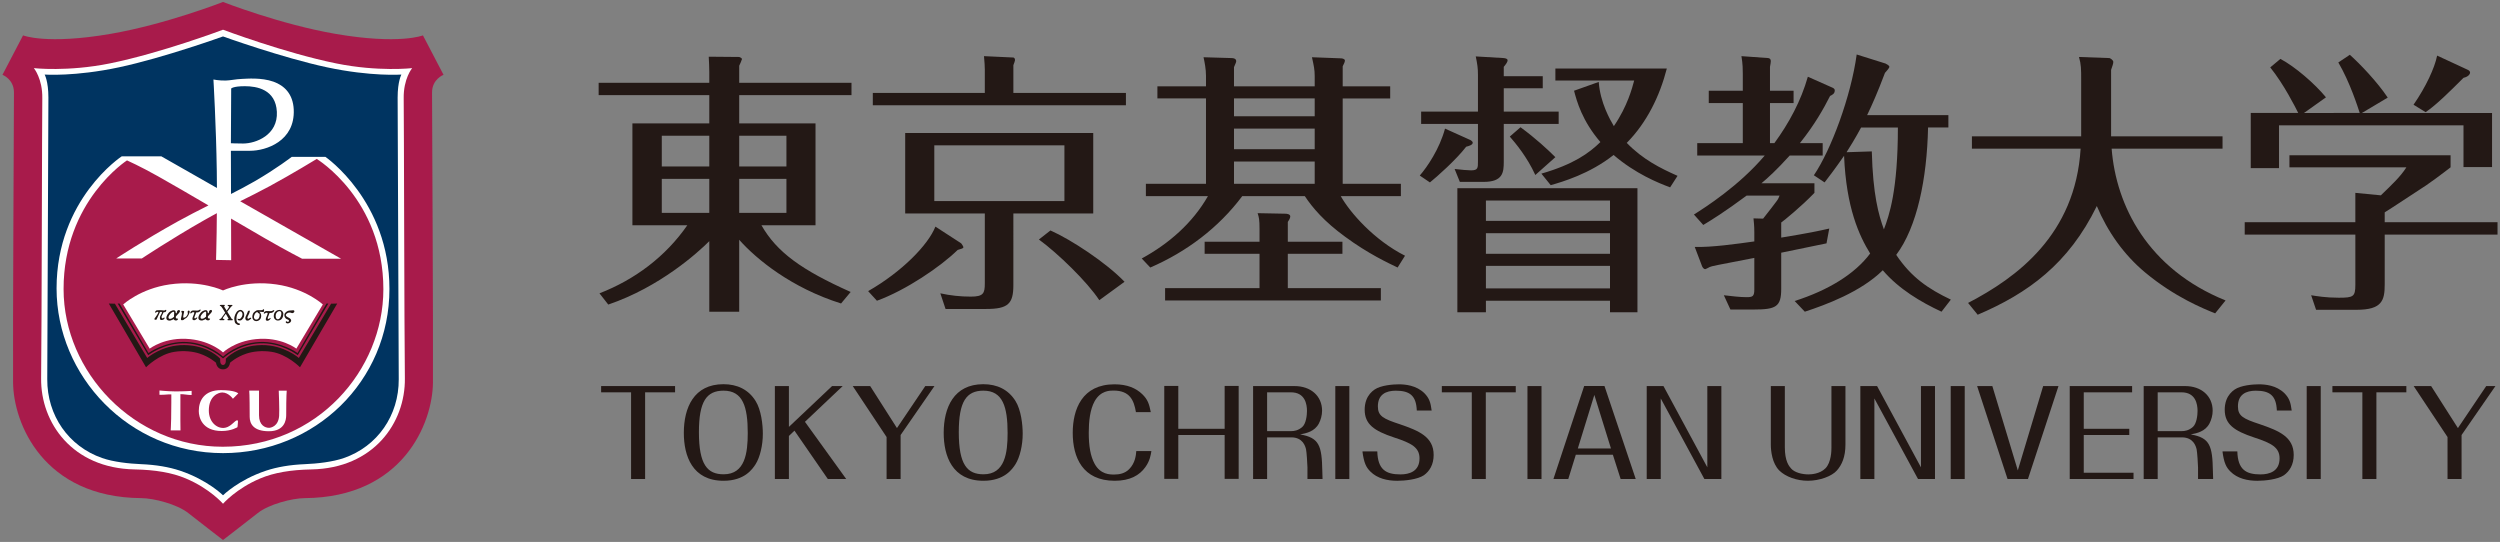 <?xml version="1.0" encoding="utf-8"?>
<!-- Generator: Adobe Illustrator 27.2.0, SVG Export Plug-In . SVG Version: 6.00 Build 0)  -->
<svg version="1.1" id="レイヤー_1" xmlns="http://www.w3.org/2000/svg" xmlns:xlink="http://www.w3.org/1999/xlink" x="0px"
	 y="0px" viewBox="0 0 286 62" style="enable-background:new 0 0 286 62;" xml:space="preserve">
<rect x="0" y="0" width="286" height="62" fill="#808080" stroke="none"/>
<style type="text/css">
	.st0{fill:#A81B4B;}
	.st1{fill:#FFFFFF;}
	.st2{fill:#003461;}
	.st3{fill:#231815;}
</style>
<g>
	<g>
		<path class="st0" d="M25.513,61.777c0,0,2.254-1.728,3.989-3.093
			c1.28-1.007,3.928-1.688,5.357-1.698c11.222-0.078,14.639-8.571,14.672-13.244
			c0.037-5.418-0.105-31.494-0.105-33.159c0-1.533,1.314-2.025,1.314-2.025
			l-2.355-4.511c0,0-2.668,1.089-9.999-0.171
			c-6.338-1.092-12.874-3.652-12.874-3.652s-6.535,2.561-12.873,3.652
			C5.309,5.136,2.637,4.047,2.637,4.047L0.283,8.558c0,0,1.314,0.492,1.314,2.025
			c0,1.664-0.142,27.741-0.101,33.159c0.031,4.673,3.45,13.166,14.673,13.244
			c1.428,0.01,4.073,0.69,5.357,1.698C23.26,60.048,25.513,61.777,25.513,61.777
			z"/>
		<path class="st1" d="M25.513,57.629c0,0,1.516-1.748,4.273-2.9
			c1.559-0.657,3.473-0.981,5.848-1.028c7.106-0.135,10.748-5.33,10.684-10.417
			c-0.068-5.262-0.101-30.16-0.135-32.027c-0.037-2.261,0.967-3.462,0.967-3.462
			s-3.865,0.44-8.692-0.541c-5.883-1.196-12.945-3.855-12.945-3.855
			s-7.062,2.659-12.944,3.855c-4.832,0.98-8.696,0.541-8.696,0.541
			s1.007,1.201,0.967,3.462c-0.034,1.867-0.067,26.764-0.135,32.027
			c-0.06,5.087,3.578,10.283,10.687,10.417c2.375,0.047,4.289,0.371,5.849,1.028
			C23.998,55.881,25.513,57.629,25.513,57.629z"/>
		<path class="st2" d="M25.513,56.662c0,0,1.756-1.758,4.919-2.816
			c1.263-0.421,2.749-0.674,4.434-0.745c1.412-0.057,3.186-0.253,4.48-0.704
			c3.834-1.337,6.294-4.868,6.27-9.015c-0.03-6.558-0.127-30.826-0.127-32.222
			c0-1.867,0.431-2.63,0.431-2.63s-3.453,0.251-8.531-0.834
			c-5.128-1.097-11.876-3.528-11.876-3.528s-6.748,2.431-11.879,3.528
			C8.561,8.781,5.107,8.53,5.107,8.53s0.431,0.763,0.431,2.63
			c0,1.396-0.098,25.664-0.131,32.222c-0.024,4.147,2.439,7.678,6.273,9.015
			c1.29,0.452,3.066,0.647,4.478,0.704c1.688,0.071,3.174,0.323,4.437,0.745
			C23.755,54.904,25.513,56.662,25.513,56.662z"/>
		<path class="st0" d="M42.723,26.388c-0.63-1.671-1.516-3.239-2.628-4.659
			c-1.891-2.423-3.811-3.591-3.827-3.604l-0.037-0.022l-0.034,0.022
			c-0.027,0.019-2.807,1.717-5.381,3.111c-1.102,0.598-2.129,1.109-3.123,1.604
			l-0.357,0.178c0,0,11.02,6.277,11.442,6.516c-0.445,0-4.164,0-4.195,0
			c-0.162-0.084-1.874-0.962-4.164-2.284c-1.479-0.846-3.183-1.844-4.986-2.903
			l-0.327-0.19l-0.033,0.015c-0.607,0.324-1.186,0.639-1.762,0.966
			c-3.612,2.055-6.849,4.195-7.105,4.363c-0.037,0-2.305,0-2.685,0
			c0.724-0.471,3.497-2.252,6.859-4.114c1.122-0.627,2.345-1.248,3.497-1.833
			l0.111-0.054l-0.107-0.061c-2.018-1.179-4.114-2.402-5.795-3.346
			c-2.001-1.123-3.514-1.799-3.53-1.805l-0.034-0.014l-0.03,0.018
			c-0.017,0.012-1.843,1.2-3.645,3.603c-1.058,1.412-1.9,2.96-2.504,4.604
			C7.587,28.554,7.206,30.761,7.206,33.062c0,2.355,0.478,4.669,1.428,6.883
			c0.923,2.146,2.237,4.09,3.908,5.771c1.685,1.698,3.639,3.039,5.805,3.976
			c2.268,0.98,4.666,1.479,7.132,1.479c5.095,0,9.818-1.971,13.288-5.552
			c1.627-1.682,2.907-3.625,3.797-5.782c0.899-2.173,1.358-4.44,1.358-6.741
			C43.923,30.734,43.518,28.477,42.723,26.388z"/>
		<path class="st1" d="M37.231,17.948h-3.86c0,0-1.725,1.336-4.235,2.79
			c-0.876,0.508-1.874,1.031-2.921,1.563l-7.759-4.417h-4.528
			c0,0-7.456,4.882-7.456,15.11c0,10.01,8.255,18.843,19.042,18.843
			c10.519,0,19.039-8.234,19.039-18.776C44.553,22.978,37.231,17.948,37.231,17.948z
			 M25.48,51.107c-10.097,0-18.206-8.48-18.206-18.045
			c0-10.053,7.254-14.713,7.254-14.713s1.502,0.667,3.527,1.806
			c1.641,0.923,3.696,2.116,5.791,3.344c-1.193,0.602-2.389,1.211-3.501,1.828
			c-3.948,2.192-7.051,4.242-7.051,4.242h2.931c0,0,3.332-2.217,7.119-4.37
			c0.62-0.354,1.202-0.67,1.759-0.967c1.873,1.098,3.723,2.18,5.286,3.079
			c2.426,1.398,4.178,2.291,4.178,2.291h4.461l-11.549-6.58
			c1.101-0.549,2.18-1.082,3.372-1.727c2.604-1.413,5.381-3.113,5.381-3.113
			s7.624,4.596,7.624,14.913C43.855,42.35,36.288,51.107,25.48,51.107z"/>
		<path class="st1" d="M33.603,12.524c-0.085-1.789-1.088-2.742-2.315-3.179
			c-1.405-0.499-3.072-0.337-3.611-0.318c-0.751,0.03-1.314,0.178-1.863,0.188
			c-0.768,0.014-1.398-0.12-1.398-0.12s0.31,5.271,0.384,10.487
			c0.073,5.101-0.085,10.153-0.085,10.153l1.732,0.032l-0.033-12.518
			c0,0,0.364,0,2.197,0C30.44,17.249,33.768,16.153,33.603,12.524z M27.812,16.419
			c-0.768,0-1.398-0.034-1.398-0.034l0.033-6.256c0,0,0.199-0.268,1.564-0.268
			c1.364,0,3.527,0.365,3.662,2.93C31.811,15.442,29.28,16.419,27.812,16.419z"/>
		<path class="st1" d="M25.513,40.319c0,0,1.311-1.273,3.763-1.523
			c2.86-0.297,4.626,1.091,4.626,1.091l3.029-5.06c0,0-1.957-1.81-5.326-2.291
			c-3.571-0.512-6.092,0.691-6.092,0.691s-2.523-1.202-6.095-0.691
			c-3.369,0.482-5.323,2.291-5.323,2.291l3.029,5.06c0,0,1.766-1.388,4.625-1.091
			C24.2,39.046,25.513,40.319,25.513,40.319z"/>
		<path class="st3" d="M25.513,41.003c0,0,1.739-1.613,4.192-1.725
			c2.486-0.118,4.362,1.358,4.362,1.358l3.498-5.909h-0.216l-3.312,5.66
			c0,0-1.9-1.381-4.359-1.264c-2.568,0.125-4.165,1.681-4.165,1.681
			s-1.597-1.556-4.164-1.681c-2.463-0.118-4.36,1.264-4.36,1.264l-3.312-5.66
			h-0.216l3.494,5.909c0,0,1.877-1.475,4.363-1.358
			C23.775,39.389,25.513,41.003,25.513,41.003z"/>
		<path class="st3" d="M25.513,42.253c0.732,0,0.799-0.751,0.799-0.751
			s0.711-0.66,1.877-1.048c0.741-0.249,1.782-0.371,2.85-0.209
			c1.805,0.266,3.281,1.772,3.281,1.772l4.259-7.291l-0.701,0.017l-3.692,6.209
			c0,0-1.698-1.503-4.242-1.475c-2.807,0.034-4.114,1.573-4.114,1.573
			s0.098,0.701-0.317,0.701c-0.417,0-0.316-0.701-0.316-0.701
			s-1.311-1.54-4.114-1.573c-2.544-0.027-4.242,1.475-4.242,1.475l-3.696-6.209
			l-0.698-0.017l4.259,7.291c0,0,1.475-1.506,3.281-1.772
			c1.065-0.162,2.106-0.04,2.85,0.209c1.166,0.388,1.876,1.048,1.876,1.048
			S24.779,42.253,25.513,42.253z"/>
		<path class="st3" d="M17.745,35.74c-0.034-0.047,0.094-0.246,0.216-0.246
			c0.121,0,0.482-0.024,0.715,0.019c0.067,0.015,0.135,0.023,0.182-0.019
			c0.043-0.047,0.148-0.074,0.165-0.024c0.017,0.047-0.03,0.206-0.122,0.226
			c-0.09,0.017-0.199,0.037-0.199,0.037s-0.04,0.138-0.105,0.236
			c-0.064,0.101-0.145,0.273-0.105,0.364c0.041,0.091,0.135,0.108,0.183,0.057
			c0.043-0.05,0.094-0.088,0.127-0.065c0.031,0.018,0.054,0.121-0.063,0.207
			c-0.121,0.084-0.354,0.121-0.408,0.017c-0.055-0.103-0.055-0.269,0.013-0.409
			c0.068-0.143,0.175-0.291,0.185-0.386c0.01-0.108-0.192-0.116-0.246-0.017
			c-0.061,0.118-0.24,0.532-0.307,0.667c-0.064,0.136-0.051,0.201-0.216,0.175
			c-0.152-0.025-0.105-0.111-0.044-0.189c0.057-0.076,0.266-0.374,0.323-0.482
			c0.057-0.11,0.118-0.201,0.03-0.229c-0.084-0.025-0.132-0.003-0.158,0.029
			C17.879,35.74,17.788,35.808,17.745,35.74z"/>
		<path class="st3" d="M20.204,36.441c-0.057-0.014-0.098-0.076-0.098-0.153
			c0-0.078,0.061-0.159,0.169-0.259c0.108-0.099,0.357-0.359,0.313-0.47
			c-0.047-0.107-0.145-0.118-0.252-0.045c-0.108,0.076-0.078,0.224-0.132,0.301
			c-0.054,0.078-0.105,0.017-0.107-0.091c-0.014-0.273-0.277-0.286-0.567-0.128
			c-0.289,0.159-0.525,0.544-0.498,0.819c0.026,0.274,0.371,0.29,0.502,0.244
			c0.131-0.042,0.344-0.152,0.344-0.152s0.027,0.133,0.195,0.152
			c0.169,0.015,0.226-0.029,0.297-0.16
			C20.403,36.439,20.258,36.454,20.204,36.441z M19.911,36.239
			c-0.071,0.049-0.26,0.239-0.459,0.239c-0.199,0-0.235-0.19-0.104-0.397
			c0.132-0.209,0.388-0.458,0.529-0.408C19.975,35.707,19.891,36.07,19.911,36.239
			z"/>
		<path class="st3" d="M20.804,35.919c0.01-0.082,0.017-0.128-0.017-0.178
			c-0.037-0.049-0.054-0.094-0.034-0.145c0.024-0.05,0.098-0.044,0.209-0.024
			c0.145,0.031,0.111,0.02,0.088,0.165c-0.017,0.099-0.084,0.333-0.088,0.46
			c0,0.103-0.047,0.15,0.094,0.136c0.102-0.008,0.192-0.018,0.341-0.244
			c0.152-0.227,0.074-0.298,0.067-0.403c-0.003-0.104,0.078-0.168,0.138-0.155
			c0.064,0.014,0.121,0.057,0.094,0.177c-0.027,0.123-0.178,0.539-0.408,0.676
			c-0.233,0.135-0.212,0.145-0.266,0.195c-0.057,0.047-0.263,0.098-0.303,0.007
			c-0.04-0.091-0.021-0.148,0.02-0.306
			C20.78,36.121,20.797,35.996,20.804,35.919z"/>
		<path class="st3" d="M23.867,36.431c-0.054-0.013-0.095-0.077-0.095-0.155
			s0.057-0.159,0.169-0.259c0.108-0.098,0.358-0.361,0.311-0.468
			c-0.044-0.111-0.145-0.118-0.253-0.044c-0.107,0.071-0.077,0.219-0.131,0.297
			c-0.054,0.077-0.102,0.018-0.108-0.091c-0.013-0.269-0.273-0.286-0.566-0.126
			c-0.286,0.157-0.522,0.544-0.495,0.819c0.027,0.275,0.37,0.288,0.502,0.246
			c0.132-0.046,0.341-0.153,0.341-0.153s0.03,0.131,0.195,0.152
			c0.168,0.018,0.229-0.03,0.299-0.158
			C24.065,36.428,23.92,36.444,23.867,36.431z M23.573,36.226
			c-0.067,0.052-0.259,0.242-0.458,0.242c-0.199,0-0.233-0.192-0.102-0.401
			c0.132-0.207,0.388-0.458,0.529-0.408C23.637,35.693,23.556,36.06,23.573,36.226z
			"/>
		<path class="st3" d="M21.993,35.74c-0.06,0.044-0.148,0.138-0.195,0.118
			c-0.044-0.022-0.044-0.149,0.05-0.231c0.094-0.082,0.132-0.131,0.472-0.103
			c0.337,0.027,0.378-0.007,0.461-0.061c0.085-0.054,0.232-0.088,0.159,0.047
			c-0.074,0.135-0.196,0.212-0.311,0.226c-0.111,0.013-0.185,0.008-0.185,0.008
			s-0.142,0.352-0.196,0.521c-0.057,0.167,0.054,0.185,0.138,0.135
			c0.088-0.051,0.131-0.115,0.165-0.091c0.037,0.027,0.007,0.118-0.088,0.199
			c-0.094,0.082-0.222,0.173-0.37,0.101c-0.152-0.074-0.054-0.289,0.003-0.434
			c0.057-0.145,0.121-0.283,0.141-0.411
			C22.192,35.691,22.037,35.708,21.993,35.74z"/>
		<path class="st3" d="M26.548,36.495c-0.037,0-0.04-0.017-0.068-0.062
			c-0.013-0.025-0.266-0.423-0.481-0.773c0.144-0.199,0.296-0.397,0.404-0.529
			c0.071-0.089,0.152-0.135,0.162-0.146c0.06-0.052,0.033-0.103-0.051-0.103
			c-0.077,0-0.297,0-0.384,0c-0.084,0-0.088,0.007-0.094,0.054
			c-0.004,0.048,0.094,0.073,0.148,0.115c0.057,0.039,0.031,0.081-0.033,0.167
			c-0.021,0.025-0.108,0.157-0.226,0.325c-0.132-0.209-0.236-0.381-0.252-0.416
			c-0.051-0.096-0.017-0.141,0.016-0.141c0.071,0,0.034-0.11-0.037-0.11
			c-0.068,0-0.212-0.007-0.357,0c-0.145,0.005-0.149,0.02-0.145,0.074
			c0.007,0.054,0.057,0.029,0.121,0.081c0.084,0.064,0.3,0.414,0.492,0.746
			c-0.179,0.253-0.37,0.524-0.475,0.652c-0.047,0.054-0.108,0.054-0.115,0.054
			c-0.037,0-0.077,0.027-0.077,0.074c0,0.044,0.037,0.074,0.088,0.074
			c0.05,0,0.361,0,0.408,0c0.043,0,0.081-0.003,0.081-0.067
			s-0.057-0.069-0.102-0.079c-0.043-0.009-0.135-0.063-0.071-0.143
			c0.024-0.03,0.162-0.219,0.33-0.448c0.155,0.27,0.286,0.509,0.306,0.536
			c0.047,0.064-0.057,0.067-0.054,0.067c-0.044,0-0.064,0.044-0.064,0.084
			c0,0.037,0.037,0.061,0.094,0.061c0.061,0,0.398,0,0.448,0
			c0.051,0,0.068-0.01,0.068-0.067C26.629,36.513,26.585,36.495,26.548,36.495z"/>
		<path class="st3" d="M26.804,36.546c-0.034-0.388,0.205-0.849,0.408-0.988
			c0.188-0.124,0.367-0.155,0.525-0.013c0.158,0.141,0.216,0.263,0.199,0.544
			c-0.017,0.278-0.233,0.473-0.33,0.537c-0.097,0.062-0.347,0.056-0.394-0.035
			c-0.054-0.103-0.027-0.136,0-0.136c0,0,0.178,0.135,0.353-0.071
			c0.044-0.056,0.142-0.175,0.168-0.354c0.027-0.175-0.033-0.256-0.077-0.322
			c-0.047-0.062-0.185-0.157-0.327-0.017c-0.138,0.14-0.28,0.346-0.283,0.783
			c-0.007,0.307,0.111,0.465,0.243,0.505c0.132,0.041,0.182,0.047,0.171,0.116
			c-0.01,0.069-0.178,0.12-0.266,0.066
			C26.999,37.031,26.858,37.056,26.804,36.546z"/>
		<path class="st3" d="M28.526,35.531c0.095,0.014,0.044,0.165-0.01,0.31
			c-0.054,0.145-0.23,0.414-0.213,0.505c0.017,0.091,0.057,0.159,0.148,0.108
			c0.091-0.05,0.145-0.108,0.199-0.114c0.054-0.003,0.148,0.071,0.05,0.138
			c-0.094,0.068-0.138,0.091-0.188,0.138c-0.054,0.052-0.222,0.088-0.307,0.047
			c-0.077-0.04-0.192-0.18-0.121-0.397c0.074-0.219,0.195-0.388,0.219-0.492
			C28.327,35.67,28.381,35.513,28.526,35.531z"/>
		<path class="st3" d="M30.184,35.359c-0.031,0-0.111,0.088-0.189,0.115
			c-0.077,0.027-0.377,0.013-0.478,0.007c-0.105-0.003-0.195,0.03-0.316,0.125
			c-0.145,0.111-0.273,0.194-0.324,0.502c-0.071,0.455,0.226,0.62,0.418,0.633
			c0.192,0.014,0.559-0.141,0.583-0.544c0.024-0.403-0.226-0.541-0.226-0.541
			s0.236,0.017,0.358,0.035c0.121,0.017,0.168-0.01,0.192-0.076
			C30.22,35.548,30.217,35.359,30.184,35.359z M29.627,36.365
			c-0.094,0.183-0.269,0.231-0.397,0.183c-0.182-0.067-0.233-0.283-0.122-0.532
			c0.081-0.185,0.172-0.3,0.361-0.325c0,0-0.003,0.14,0.108,0.14
			C29.752,35.83,29.725,36.18,29.627,36.365z"/>
		<path class="st3" d="M30.382,35.804c-0.06,0.044-0.125,0.091-0.172,0.072
			c-0.043-0.022-0.064-0.103,0.027-0.185c0.098-0.082,0.135-0.131,0.472-0.103
			c0.34,0.027,0.411-0.007,0.495-0.061c0.084-0.054,0.232-0.091,0.158,0.046
			c-0.074,0.135-0.229,0.211-0.34,0.226c-0.115,0.015-0.185,0.008-0.185,0.008
			s-0.145,0.354-0.199,0.521c-0.054,0.167,0.054,0.187,0.138,0.137
			c0.087-0.051,0.131-0.118,0.168-0.091c0.038,0.027,0.004,0.118-0.091,0.199
			c-0.094,0.081-0.222,0.172-0.371,0.101c-0.148-0.074-0.054-0.29,0.004-0.435
			c0.057-0.145,0.124-0.285,0.141-0.414
			C30.584,35.754,30.429,35.771,30.382,35.804z"/>
		<path class="st3" d="M31.966,35.456c-0.307,0-0.647,0.219-0.647,0.711
			c0,0.335,0.266,0.506,0.455,0.506c0.505,0,0.643-0.45,0.643-0.78
			C32.417,35.752,32.276,35.456,31.966,35.456z M32.184,35.944
			c-0.064,0.463-0.297,0.615-0.458,0.578c-0.199-0.04-0.26-0.505-0.081-0.738
			c0.09-0.118,0.202-0.189,0.353-0.189C32.07,35.595,32.218,35.673,32.184,35.944
			z"/>
		<path class="st3" d="M32.784,35.651c0.202-0.147,0.421-0.138,0.539-0.138
			c0.118,0,0.286-0.057,0.336,0.029c0.051,0.086-0.003,0.185-0.09,0.239
			c-0.094,0.056-0.155,0.061-0.229,0.018c-0.074-0.039-0.28-0.072-0.418,0
			c-0.145,0.072-0.222,0.16-0.222,0.261c0,0.094,0.124,0.192,0.337,0.29
			c0.215,0.101,0.313,0.259,0.259,0.394c-0.071,0.175-0.269,0.259-0.397,0.254
			c-0.132-0.005-0.236-0.089-0.209-0.18c0.02-0.064,0.091-0.094,0.141-0.032
			c0.037,0.046,0.078,0.049,0.135,0.032c0.118-0.037,0.108-0.121,0.068-0.189
			c-0.051-0.081-0.196-0.077-0.307-0.168c-0.054-0.041-0.101-0.106-0.128-0.155
			C32.515,36.138,32.438,35.905,32.784,35.651z"/>
		<path class="st1" d="M18.243,44.672c0,0,0.88,0.094,1.773,0.104
			c0.946,0.01,1.907-0.06,1.907-0.06v0.475c0,0-0.185,0-0.354-0.017
			c-0.202-0.02-0.414-0.057-0.62-0.071c-0.158-0.013-0.31-0.013-0.31-0.013
			s-0.007,1.674-0.004,2.901c0,0.65,0.013,1.243,0.013,1.243h-1.119
			c0,0,0.037-0.586,0.051-1.317c0.024-1.202,0.021-2.8,0.021-2.8
			s-0.091-0.007-0.28,0c-0.162,0.007-0.411,0.027-0.59,0.04
			c-0.28,0.017-0.489,0.003-0.489,0.003V44.672z"/>
		<path class="st1" d="M22.741,47.023c0-1.206,0.627-2.392,2.537-2.392
			c1.637,0,1.981,0.374,1.981,0.374l-0.613,0.613c0,0-0.495-0.718-1.22-0.718
			c-0.421,0-1.536,0.374-1.536,2.065c0,1.273,0.872,2.052,1.732,1.988
			c0.29-0.024,0.529-0.141,0.795-0.337c0.196-0.138,0.344-0.313,0.486-0.421
			c0.178-0.135,0.246-0.121,0.283-0.091c0.044,0.034,0.037,0.081,0.034,0.195
			c-0.007,0.226-0.054,0.57-0.054,0.57s-0.67,0.438-1.803,0.438
			C23.098,49.308,22.741,47.707,22.741,47.023z"/>
		<path class="st1" d="M28.512,44.685h1.119c0,0,0,2.093,0,2.82
			c0,1.139,0.694,1.439,1.149,1.439c0.188,0,1.058-0.152,1.153-1.358
			c0.05-0.644-0.044-2.891-0.044-2.891h0.913c0,0-0.06,0.495-0.06,2.8
			c0,0.576-0.199,1.839-1.981,1.839c-1.782,0-2.197-0.869-2.197-1.647
			C28.563,45.046,28.512,44.685,28.512,44.685z"/>
	</g>
	<g>
		<g>
			<path class="st3" d="M96.216,34.718c-5.685-1.79-9.673-5.056-11.652-7.286v8.227H81.142
				v-8.07c-1.319,1.32-5.653,5.244-11.557,7.254l-1.005-1.287
				c4.051-1.57,7.568-4.207,10.049-7.787h-6.281V14.117h8.794v-3.234H68.486V9.47
				H81.142V8.244c0-0.503-0.032-1.256-0.063-1.757l3.486,0.031
				c0,0,0.314,0.094,0.314,0.251c0,0.063-0.251,0.629-0.314,0.754v1.949h12.845
				v1.413H84.565v3.234h8.73v11.652h-6.186c1.759,3.077,4.586,5.117,10.206,7.63
				L96.216,34.718z M81.142,15.53h-5.433v3.517h5.433V15.53z M81.142,20.46h-5.433
				v3.895h5.433V20.46z M84.565,19.047H89.967v-3.517h-5.402V19.047z M84.565,24.355
				H89.967v-3.895h-5.402V24.355z"/>
			<path class="st3" d="M99.315,33.305c3.895-2.23,6.879-5.307,7.695-7.38l2.951,1.914
				c0.033,0.032,0.252,0.346,0.252,0.44c0,0.063-0.063,0.126-0.157,0.157
				c-0.377,0.126-0.409,0.126-0.503,0.159c-1.947,1.914-5.936,4.616-9.233,5.81
				L99.315,33.305z M112.663,7.961c0-0.251-0.032-0.973-0.095-1.538l3.362,0.157
				c0.061,0,0.188,0.094,0.188,0.283c0,0.094-0.126,0.438-0.188,0.597v3.171h12.876
				v1.413H99.85v-1.413h12.813V7.961z M115.929,32.615
				c0,2.134-0.597,2.731-3.109,2.731h-4.649l-0.597-1.79
				c1.132,0.252,2.293,0.377,3.486,0.377c1.446,0,1.602-0.377,1.602-1.507v-8.009
				h-9.108v-9.2h21.512v9.2h-9.137V32.615z M106.884,16.63V23.003h14.886v-6.374
				H106.884z M125.759,34.342c-1.35-2.073-4.743-5.37-6.909-6.942l1.32-1.035
				c2.354,1.035,6.406,3.704,8.478,5.871L125.759,34.342z"/>
			<path class="st3" d="M150.402,9.877V8.715c0-0.754-0.094-1.161-0.314-2.167l3.328,0.126
				c0.126,0,0.44,0.063,0.44,0.251c0,0.159-0.094,0.346-0.251,0.66v2.293h5.433
				v1.383h-5.433v9.766h6.657v1.413h-6.877c1.037,1.853,3.8,5.024,7.349,6.814
				l-0.849,1.352c-1.037-0.503-3.36-1.572-5.997-3.519
				c-2.419-1.758-3.737-3.328-4.616-4.647h-7.16
				c-2.702,3.611-6.376,6.374-10.522,8.166l-0.973-1.036
				c3.109-1.696,5.81-4.052,7.569-7.129h-7.097V21.026h6.877v-9.766h-5.559V9.877
				h5.559V8.684c0-0.784-0.157-1.57-0.283-2.136l3.236,0.096
				c0.188,0,0.501,0.061,0.501,0.344c0,0.126-0.031,0.189-0.251,0.692v2.197
				H150.402z M153.574,27.652v1.381h-6.249v3.926h10.646v1.413h-24.684v-1.413h10.803
				v-3.926h-6.28v-1.381h6.28v-1.413c0-1.13-0.063-1.383-0.22-1.853
				l3.203,0.063c0.095,0,0.534,0.031,0.534,0.314c0,0.189-0.157,0.44-0.281,0.627
				v2.262H153.574z M141.169,11.26v2.04h9.233v-2.04H141.169z M141.169,14.713v2.356
				h9.233v-2.356H141.169z M141.169,18.483v2.544h9.233v-2.544H141.169z"/>
			<path class="st3" d="M168.168,16c0.094,0.033,0.314,0.189,0.314,0.316
				c0,0.25-0.377,0.377-0.753,0.47c-1.13,1.476-3.36,3.454-4.146,4.083
				l-1.161-0.786c0.847-0.973,2.261-3.046,2.888-5.37L168.168,16z
				 M176.491,8.715v1.383h-4.46v2.67h6.28v1.413h-6.28v4.333
				c0,1.193-0.094,2.293-2.293,2.293h-2.733l-0.597-1.476
				c0.723,0.094,1.603,0.157,1.886,0.157c0.784,0,0.784-0.283,0.784-1.004V14.18
				h-6.5v-1.413h6.5V8.558c0-0.753-0.063-1.193-0.251-2.104l3.203,0.189
				c0,0,0.44,0.031,0.44,0.251c0,0.189-0.157,0.407-0.44,0.754v1.067H176.491z
				 M169.989,34.405v1.318h-3.266V21.529h20.602v14.193h-3.14v-1.318H169.989z
				 M184.184,25.266v-2.323h-14.195v2.323H184.184z M184.184,29.033v-2.354h-14.195
				v2.354H184.184z M184.184,32.991v-2.576h-14.195v2.576H184.184z M173.947,14.557
				c1.758,1.287,3.14,2.576,3.987,3.423l-2.293,2.041
				c-0.941-2.073-2.293-3.674-2.92-4.396L173.947,14.557z M176.334,19.863
				c3.704-1.067,5.464-2.354,6.751-3.611c-2.104-2.45-2.7-4.679-3.014-5.873
				l2.827-1.006c0.157,2.356,1.318,4.366,1.727,5.056
				c1.57-2.293,2.104-4.396,2.324-5.213h-9.013V7.837h12.75
				c-0.817,3.171-2.291,6.186-4.584,8.51c1.853,1.916,3.894,2.92,5.81,3.769
				l-0.849,1.318c-1.35-0.501-3.987-1.57-6.468-3.704
				c-2.733,2.167-5.873,3.077-7.192,3.454L176.334,19.863z"/>
			<path class="st3" d="M203.771,27.182c3.266-0.535,4.24-0.755,5.496-1.036l-0.314,1.694
				c-0.535,0.126-4.335,0.88-5.182,1.069v4.144c0,2.042-0.597,2.356-3.14,2.356
				h-2.67l-0.753-1.633c0.816,0.094,1.821,0.22,2.606,0.22
				c0.69,0,0.88-0.094,0.88-0.88v-3.611c-4.396,0.847-4.899,0.941-5.089,1.037
				c-0.063,0.031-0.47,0.25-0.534,0.25c-0.157,0-0.283-0.187-0.346-0.314
				l-0.847-2.23c1.884,0.063,4.806-0.346,6.816-0.629v-1.004
				c0-0.847-0.063-1.256-0.096-1.633l1.1,0.031
				c0.503-0.627,1.35-1.727,1.507-1.947c0.22-0.283,0.283-0.44,0.377-0.69
				h-3.767c-2.543,1.884-4.02,2.796-4.962,3.36l-1.067-1.193
				c1.287-0.817,5.15-3.266,8.103-6.752h-7.726V16.377h5.213v-4.584h-3.894v-1.413
				h3.894V8.433c0-0.377,0-1.132-0.157-2.01l3.077,0.22
				c0.189,0.031,0.283,0.157,0.283,0.344c0,0.126-0.032,0.346-0.094,0.66v2.733
				h2.7v1.413h-2.7v4.584h0.501c1.696-2.323,3.046-4.836,3.832-7.6
				l2.826,1.256c0.22,0.094,0.251,0.22,0.251,0.314
				c0,0.377-0.283,0.503-0.534,0.629c-0.753,1.476-1.727,3.234-3.454,5.4h2.607
				v1.413h-3.769c-1.476,1.633-2.513,2.576-3.234,3.173h6.06v1.1
				c-1.539,1.601-3.486,3.171-3.8,3.391V27.182z M222.11,35.659
				c-2.354-1.098-4.867-2.574-6.72-4.741c-2.513,2.48-6.533,3.957-8.919,4.741
				l-1.161-1.224c3.83-1.224,6.877-3.077,8.636-5.433
				c-1.256-2.041-2.733-5.213-2.983-11.18c-1.069,1.538-1.696,2.354-2.23,3.046
				l-1.226-0.817c1.979-2.92,4.24-9.013,4.899-13.818l3.297,1.036
				c0.126,0.063,0.44,0.22,0.44,0.377c0,0.157-0.377,0.534-0.503,0.69
				c-0.878,2.325-1.444,3.582-2.041,4.836h9.296v1.413h-2.324
				c-0.126,5.873-1.256,11.399-3.643,14.572c1.727,2.576,3.674,3.894,6.249,5.119
				L222.11,35.659z M214.134,17.32c0.126,4.962,0.786,7.286,1.383,8.919
				c0.597-1.57,1.601-4.429,1.601-11.652h-4.207
				c-0.786,1.446-1.289,2.23-1.666,2.826L214.134,17.32z"/>
			<path class="st3" d="M238.086,9.061c0-1.1,0-1.696-0.251-2.543l3.486,0.126
				c0.061,0,0.44,0.22,0.44,0.44c0,0.187-0.096,0.47-0.252,0.91v6.374v1.226
				h12.75v1.413h-12.687c0.503,6.5,4.114,13.755,13.033,17.366l-1.193,1.476
				c-1.319-0.534-4.616-1.853-8.009-4.679c-2.448-2.04-4.301-4.679-5.527-7.6
				c-3.234,6.626-7.883,9.986-13.629,12.436l-1.1-1.35
				c5.559-2.889,12.279-7.789,12.876-17.649h-12.436v-1.413h12.499v-1.226V9.061z"/>
			<path class="st3" d="M285.717,25.423v1.413h-12.906v5.716
				c0,1.821-0.314,2.888-3.203,2.888h-4.649l-0.564-1.664
				c0.597,0.094,1.664,0.283,3.171,0.283c1.666,0,1.886-0.126,1.886-1.476v-5.747
				H256.795v-1.413h12.656v-3.36l2.92,0.283c1.163-1.132,2.23-2.105,2.92-3.203
				h-13.379v-1.383h18.435v1.383c-0.817,0.627-2.45,1.884-3.769,2.7
				c-3.108,2.041-3.454,2.26-3.767,2.45v1.13H285.717z M269.952,12.924
				c-0.187-0.597-1.13-3.549-2.448-5.779l1.318-0.878
				c1.193,1.067,3.14,3.108,4.335,4.898l-2.953,1.759h14.886v6.186h-3.266v-4.773
				h-21.104v4.899h-3.234v-6.313h5.433c-0.314-0.627-1.633-3.266-3.203-5.213
				l1.163-0.973c1.664,0.88,3.924,2.826,5.213,4.396l-2.513,1.79H269.952z
				 M282.327,7.993c0.124,0.063,0.25,0.157,0.25,0.314
				c0,0.063-0.063,0.44-0.753,0.597c-1.383,1.383-3.109,3.109-4.333,3.926
				l-1.383-0.849c1.413-2.041,2.419-4.207,2.7-5.62L282.327,7.993z"/>
		</g>
		<g>
			<path class="st3" d="M73.801,44.882v9.916h-1.605v-9.916h-3.427v-0.716h8.46v0.716
				H73.801z"/>
			<path class="st3" d="M86.445,45.881c0.634,1.011,0.824,2.684,0.824,3.749
				c0,1.309-0.324,2.671-0.824,3.468c-0.352,0.553-1.255,1.902-3.669,1.902
				c-3.575,0-4.546-2.846-4.546-5.476c0-2.888,1.146-5.572,4.533-5.572
				C84.354,43.952,85.635,44.572,86.445,45.881z M79.956,49.443
				c0,3.722,0.971,4.816,2.833,4.816c2.455,0,2.753-2.457,2.753-4.723
				c0-2.994-0.553-4.844-2.766-4.844C80.82,44.693,79.956,45.935,79.956,49.443z"/>
			<path class="st3" d="M90.886,49.266l-0.635,0.607v4.925h-1.606V44.167h1.606v4.669
				l4.937-4.669h1.215l-4.317,4.088l4.721,6.543h-2.104L90.886,49.266z"/>
			<path class="st3" d="M97.554,44.167h1.995l3.063,4.804l3.239-4.804h1.051l-3.872,5.599
				v5.033h-1.604v-4.802L97.554,44.167z"/>
			<path class="st3" d="M116.175,45.881c0.633,1.011,0.822,2.684,0.822,3.749
				c0,1.309-0.324,2.671-0.822,3.468c-0.352,0.553-1.256,1.902-3.67,1.902
				c-3.576,0-4.546-2.846-4.546-5.476c0-2.888,1.147-5.572,4.532-5.572
				C114.082,43.952,115.363,44.572,116.175,45.881z M109.685,49.443
				c0,3.722,0.97,4.816,2.832,4.816c2.455,0,2.753-2.457,2.753-4.723
				c0-2.994-0.553-4.844-2.765-4.844C110.549,44.693,109.685,45.935,109.685,49.443z"
				/>
			<path class="st3" d="M131.72,51.6c-0.081,0.499-0.177,1.119-0.689,1.835
				c-0.674,0.945-1.754,1.565-3.508,1.565c-3.656,0-4.802-2.657-4.802-5.476
				c0-2.713,1.078-5.559,4.775-5.559c1.471,0,2.47,0.445,3.183,1.134
				c0.607,0.593,0.782,1.078,0.972,2.05h-1.7
				c-0.229-1.348-0.689-2.468-2.563-2.468c-0.431,0-1.471,0-2.158,1.213
				c-0.541,0.972-0.676,2.349-0.676,3.589c0,1.538,0.189,2.698,0.676,3.589
				c0.674,1.215,1.74,1.215,2.239,1.215c0.607,0,1.242-0.135,1.714-0.622
				c0.687-0.701,0.768-1.565,0.809-2.064H131.72z"/>
			<path class="st3" d="M134.797,49.765v5.02h-1.604V44.154h1.604v4.898h5.303v-4.898h1.604
				v10.632h-1.604v-5.02H134.797z"/>
			<path class="st3" d="M144.958,50.036v4.762h-1.604V44.167h4.748
				c1.835,0,3.144,1.121,3.144,2.821c0,0.512-0.148,1.038-0.364,1.456
				c-0.485,0.918-1.429,1.119-2.145,1.255c2.199,0.377,2.482,1.294,2.536,4.196
				l0.027,0.903h-1.727v-1.336c0-0.243-0.094-1.781-0.162-2.064
				c-0.081-0.324-0.35-1.363-1.685-1.363H144.958z M144.958,49.32h2.767
				c0.31,0,0.782-0.054,1.267-0.485c0.418-0.378,0.526-1.323,0.526-1.821
				c0-0.797-0.229-2.132-1.835-2.132h-2.726V49.32z"/>
			<path class="st3" d="M152.76,44.167h1.604v10.632h-1.604V44.167z"/>
			<path class="st3" d="M157.563,51.642c0.054,2.077,0.984,2.63,2.644,2.63
				c1.011,0,2.185-0.337,2.185-1.835c0-1.24-0.903-1.739-2.9-2.388
				c-2.32-0.768-3.373-1.523-3.373-3.183c0-0.31,0.04-0.714,0.189-1.107
				c0.214-0.566,0.579-0.943,0.93-1.186c0.716-0.499,2.118-0.607,2.78-0.607
				c0.687,0,2.01,0.094,2.954,1.038c0.526,0.553,0.689,1.013,0.809,1.958h-1.7
				c-0.069-1.687-0.782-2.268-2.401-2.268c-1.146,0-2.051,0.445-2.051,1.795
				c0,1.105,0.607,1.415,2.497,2.037c2.212,0.755,3.884,1.456,3.884,3.52
				c0,1.107-0.472,1.862-1.119,2.322c-0.716,0.485-2.187,0.633-3.036,0.633
				c-1.134,0-2.293-0.256-3.09-1.065c-0.472-0.472-0.728-0.957-0.903-2.293
				H157.563z"/>
			<path class="st3" d="M169.976,44.882v9.916h-1.604v-9.916h-3.427v-0.716h8.458v0.716
				H169.976z"/>
			<path class="st3" d="M174.742,44.167h1.606v10.632h-1.606V44.167z"/>
			<path class="st3" d="M180.274,52.019l-0.863,2.78h-1.7l3.52-10.644h2.32
				l3.576,10.644H185.401l-0.89-2.78H180.274z M180.503,51.305h3.791l-1.902-6.125
				L180.503,51.305z"/>
			<path class="st3" d="M188.384,44.167h1.916l5.018,9.296v-9.296h1.606v10.632h-1.943
				l-4.991-9.215v9.215h-1.606V44.167z"/>
			<path class="st3" d="M211.12,44.167v6.678c0,1.444-0.418,2.347-0.984,2.981
				c-0.566,0.647-1.956,1.173-3.318,1.173c-1.269,0-2.536-0.458-3.252-1.159
				c-0.836-0.824-0.984-2.253-0.984-2.982v-6.693h1.604v7.016
				c0,1.565,0.472,2.145,0.716,2.415c0.391,0.458,1.255,0.674,1.97,0.674
				c0.31,0,1.309-0.04,1.956-0.689c0.689-0.687,0.689-2.118,0.689-2.359v-7.057
				H211.12z"/>
			<path class="st3" d="M212.823,44.167h1.916l5.018,9.296v-9.296h1.606v10.632h-1.943
				l-4.991-9.215v9.215h-1.606V44.167z"/>
			<path class="st3" d="M223.161,44.167h1.604v10.632h-1.604V44.167z"/>
			<path class="st3" d="M235.491,44.167l-3.493,10.632h-2.334l-3.481-10.632h1.741
				l2.913,9.647l2.9-9.647H235.491z"/>
			<path class="st3" d="M238.382,54.083h5.693v0.716h-7.299V44.167h7.138v0.716h-5.532
				v4.169h5.208v0.714h-5.208V54.083z"/>
			<path class="st3" d="M246.841,50.036v4.762h-1.604V44.167h4.748
				c1.835,0,3.144,1.121,3.144,2.821c0,0.512-0.148,1.038-0.364,1.456
				c-0.485,0.918-1.43,1.119-2.145,1.255c2.199,0.377,2.482,1.294,2.536,4.196
				l0.027,0.903h-1.727v-1.336c0-0.243-0.094-1.781-0.162-2.064
				c-0.081-0.324-0.35-1.363-1.685-1.363H246.841z M246.841,49.32h2.767
				c0.31,0,0.782-0.054,1.267-0.485c0.418-0.378,0.526-1.323,0.526-1.821
				c0-0.797-0.229-2.132-1.835-2.132h-2.726V49.32z"/>
			<path class="st3" d="M255.952,51.642c0.054,2.077,0.984,2.63,2.644,2.63
				c1.011,0,2.187-0.337,2.187-1.835c0-1.24-0.905-1.739-2.902-2.388
				c-2.32-0.768-3.373-1.523-3.373-3.183c0-0.31,0.041-0.714,0.189-1.107
				c0.216-0.566,0.58-0.943,0.932-1.186c0.714-0.499,2.118-0.607,2.778-0.607
				c0.689,0,2.01,0.094,2.954,1.038c0.526,0.553,0.689,1.013,0.809,1.958h-1.7
				c-0.067-1.687-0.782-2.268-2.401-2.268c-1.146,0-2.05,0.445-2.05,1.795
				c0,1.105,0.606,1.415,2.495,2.037c2.214,0.755,3.886,1.456,3.886,3.52
				c0,1.107-0.472,1.862-1.121,2.322c-0.714,0.485-2.185,0.633-3.036,0.633
				c-1.132,0-2.293-0.256-3.088-1.065c-0.472-0.472-0.73-0.957-0.905-2.293
				H255.952z"/>
			<path class="st3" d="M263.886,44.167h1.606v10.632h-1.606V44.167z"/>
			<path class="st3" d="M271.861,44.882v9.916h-1.606v-9.916h-3.427v-0.716h8.46v0.716
				H271.861z"/>
			<path class="st3" d="M276.126,44.167h1.997l3.063,4.804l3.237-4.804h1.053l-3.872,5.599
				v5.033h-1.606v-4.802L276.126,44.167z"/>
		</g>
	</g>
</g>
</svg>
